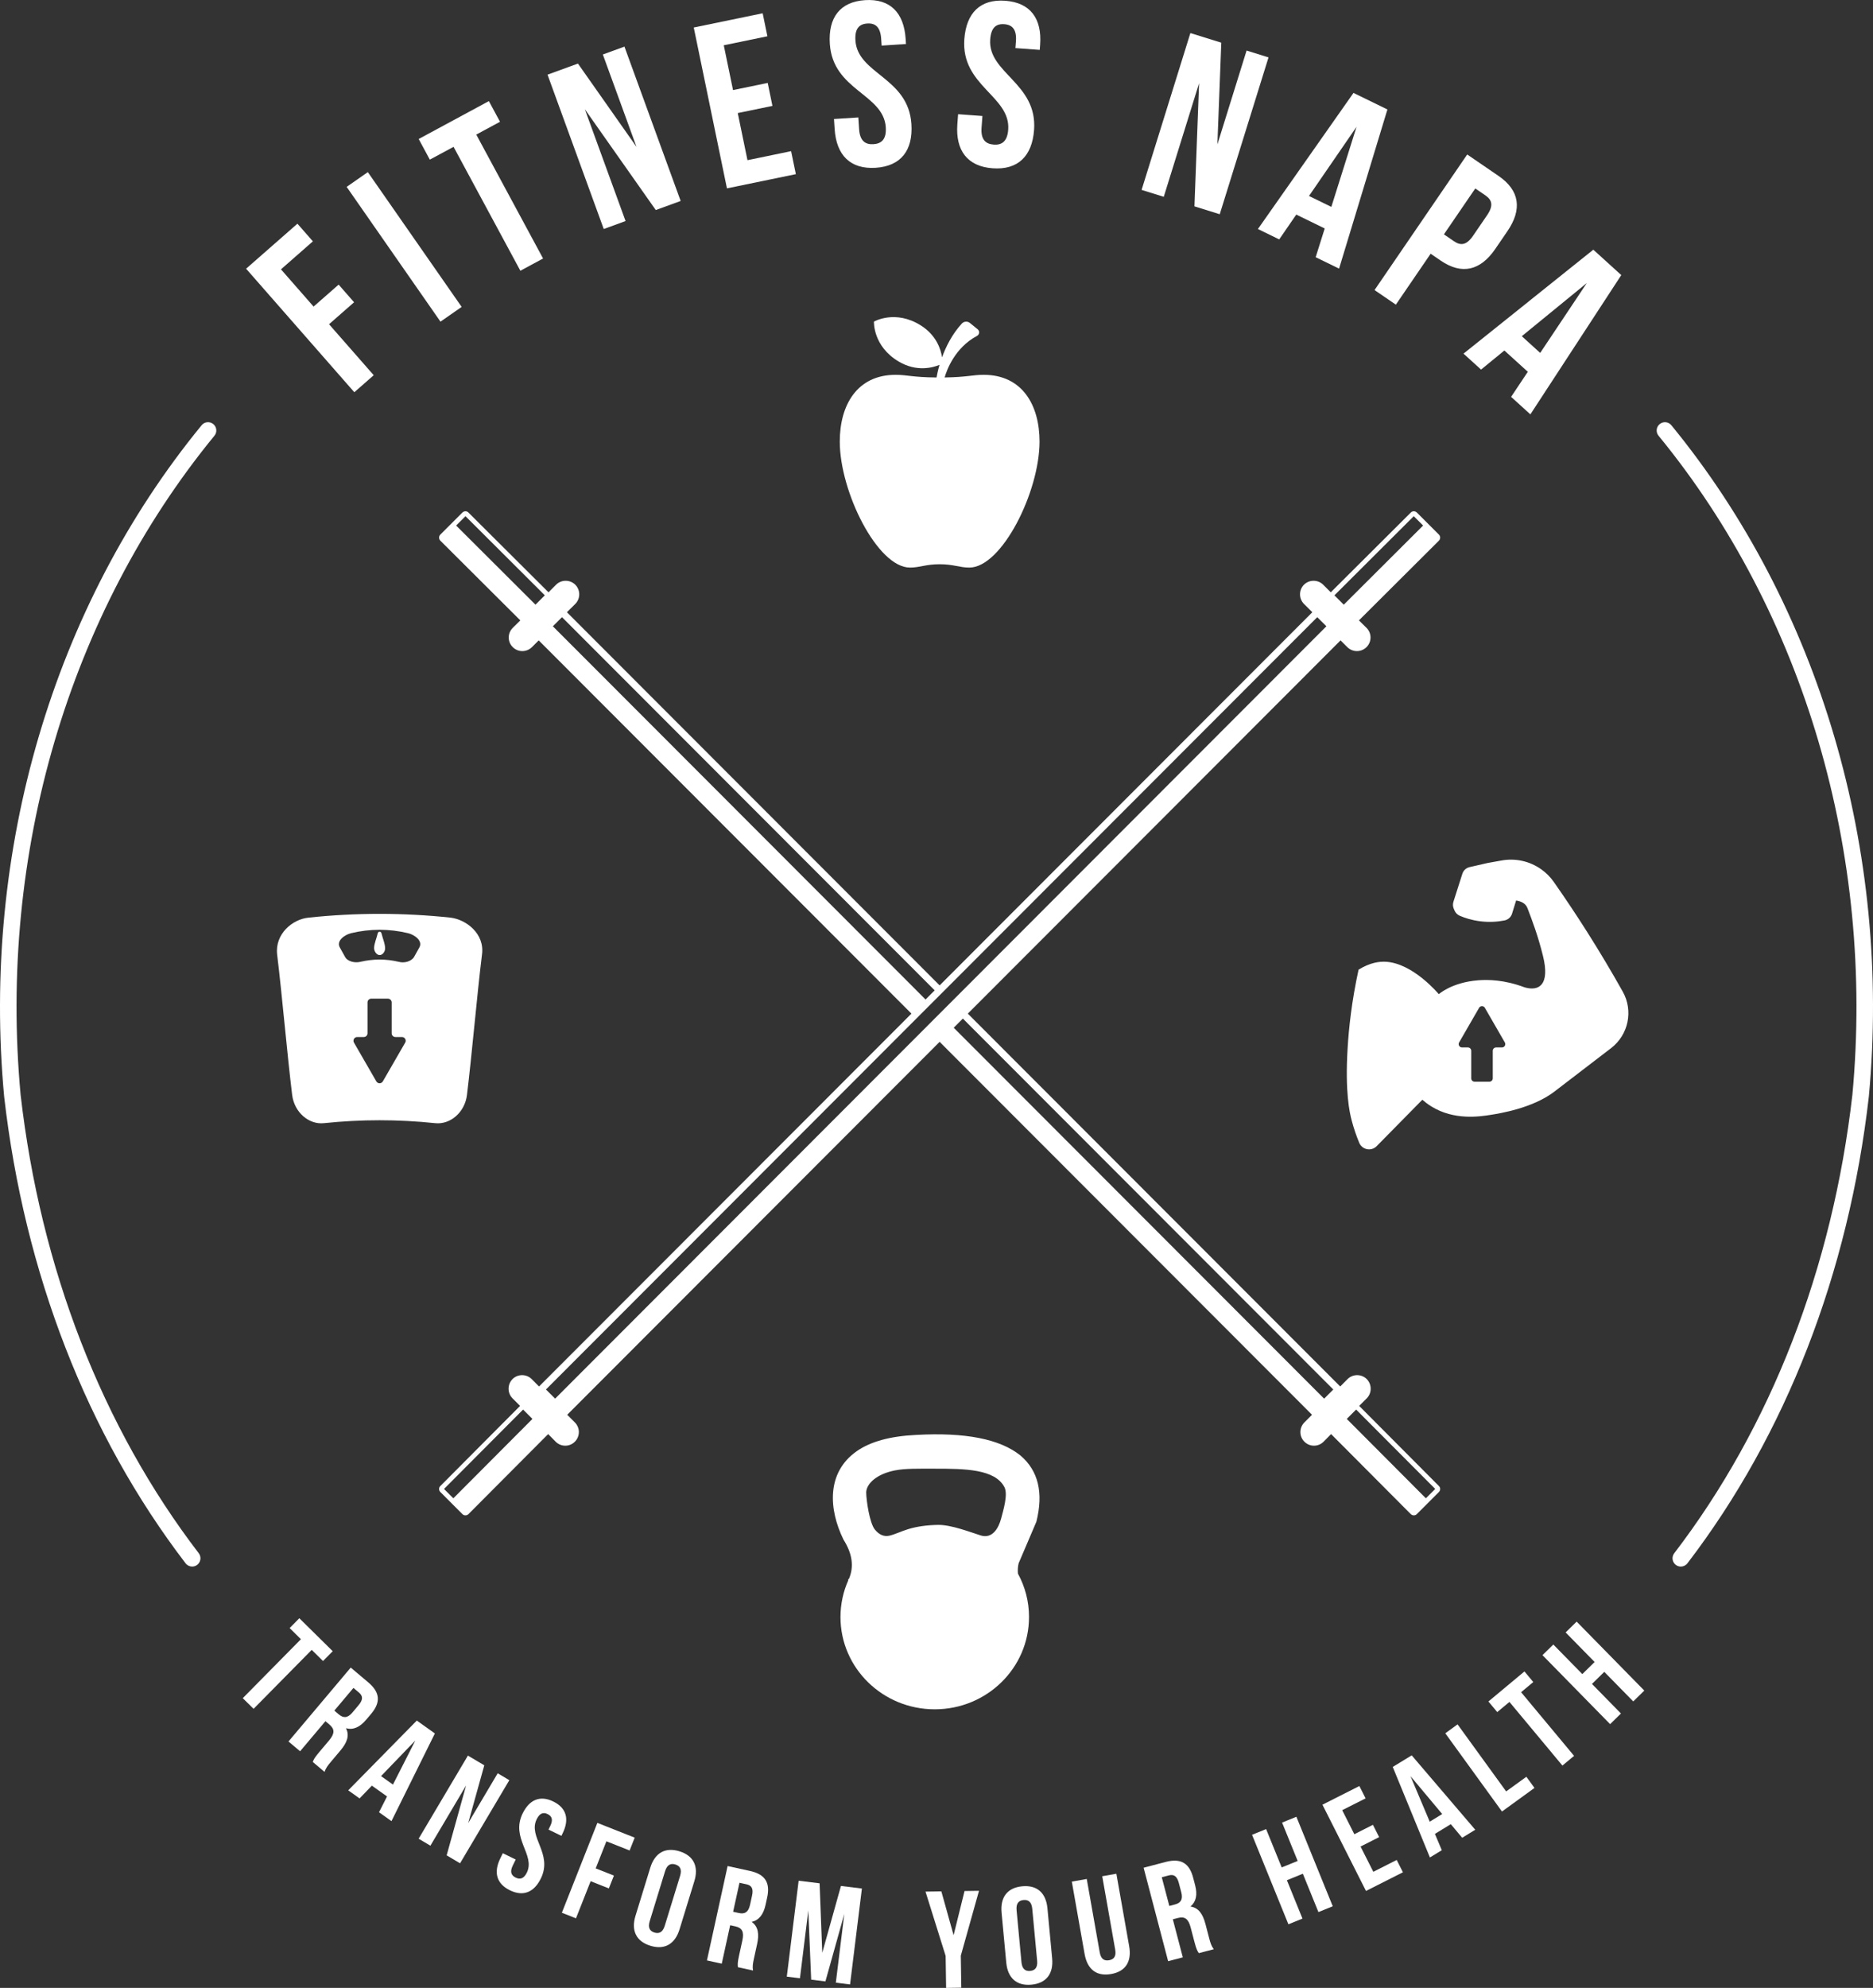 <?xml version="1.0" encoding="UTF-8"?><svg id="b" xmlns="http://www.w3.org/2000/svg" viewBox="0 0 1075.78 1141.14"><rect x="0" y="0" width="1075.78" height="1141.14" fill="#333333" stroke="none"/><g id="c"><path d="m892.46,506.28c-2-2.85-4.47-5.32-7.31-7.32-6.64-4.68-14.9-6.47-22.89-4.97,0,0-7.35,1.29-7.73,1.38l-10.46,2.39c-1.96.45-3.53,1.89-4.14,3.8l-5.14,16.1c-.41,1.29-.35,2.69.18,3.94l.46,1.08c.58,1.36,1.66,2.43,3.01,3.01,2.93,1.24,6.77,2.5,11.37,3.11,5.68.76,10.61.29,14.3-.43,2.06-.4,3.74-1.89,4.36-3.9.78-2.52,1.55-5.04,2.33-7.56,2.99.51,5.49,1.69,6.52,4.39,2.75,7.17,6,15.74,8.88,27.31,4.21,16.91-2.37,20.58-10.58,18.14-11.63-4.37-21.04-4.49-26.82-4.01-15.05,1.24-22.4,7.94-22.39,7.97-.01.01-14.75-17.87-30.61-18.63-3.45-.17-8.76.39-15.49,4.54-4,18.28-5.62,33.79-6.3,45.22-1.52,25.33,1.17,36.83,2.29,41.13,1.29,4.94,2.84,9.31,4.39,13.04,1.68,4.04,6.92,5.06,9.99,1.95l26.26-26.67c1.19,1.05,2.97,2.49,5.3,3.92,12.95,7.93,27.31,5.83,34.13,4.73,4.93-.79,23.76-3.75,36.21-13.17h0c10.92-8.38,21.87-16.74,32.79-25.12,9.96-7.65,12.83-21.44,6.69-32.39-6.31-11.25-13.17-22.79-20.63-34.55-6.31-9.94-12.64-19.4-18.95-28.39Zm-29.78,94.99h-3.37c-1.06,0-1.92.86-1.92,1.92v15.82c0,1.06-.86,1.92-1.92,1.92h-8.54c-1.06,0-1.92-.86-1.92-1.92v-15.82c0-1.06-.86-1.92-1.92-1.92h-3.37c-1.47,0-2.4-1.6-1.66-2.87l11.47-19.87c.74-1.28,2.58-1.28,3.32,0l11.47,19.87c.74,1.28-.18,2.87-1.66,2.87Z" style="fill:#fff; stroke-width:0px;"/><polygon points="214.65 215.39 188.99 186.12 203.37 173.51 194.5 163.38 180.11 175.99 161.38 154.61 179.71 138.54 170.83 128.41 141.35 154.25 203.51 225.16 214.65 215.39" style="fill:#fff; stroke-width:0px;"/><rect x="224.72" y="94.58" width="14.82" height="94.29" transform="translate(-39.35 158.11) rotate(-34.86)" style="fill:#fff; stroke-width:0px;"/><polygon points="260.51 84.29 298.88 155.42 311.92 148.39 273.55 77.26 287.19 69.9 280.79 58.04 240.48 79.79 246.87 91.64 260.51 84.29" style="fill:#fff; stroke-width:0px;"/><polygon points="359.3 126.89 335.92 62.72 376.65 120.57 390.95 115.36 358.66 26.76 346.25 31.28 365.58 84.31 331.95 36.49 314.48 42.86 346.77 131.46 359.3 126.89" style="fill:#fff; stroke-width:0px;"/><polygon points="457.11 99.97 454.38 86.77 429.32 91.95 423.74 64.9 443.66 60.79 440.94 47.6 421.02 51.71 415.71 25.99 440.77 20.82 438.05 7.62 398.47 15.79 417.53 108.13 457.11 99.97" style="fill:#fff; stroke-width:0px;"/><path d="m508.75,73.13c.44,6.72-2.36,9.33-7.06,9.64-4.7.31-7.82-1.92-8.26-8.64l-.44-6.72-13.98.91.38,5.78c.98,15.05,9.07,23.16,23.59,22.22,14.51-.95,21.48-10.04,20.5-25.09-1.75-26.88-30.89-28.62-32.15-47.98-.44-6.72,2.08-9.45,6.79-9.76,4.7-.31,7.56,2.07,8,8.79l.26,3.9,13.98-.91-.19-2.96c-.98-15.05-8.94-23.17-23.32-22.23-14.38.94-21.21,10.02-20.23,25.08,1.76,26.88,30.89,28.62,32.15,47.98Z" style="fill:#fff; stroke-width:0px;"/><path d="m570.15,96.6c14.51,1.07,22.67-6.97,23.78-22.02,1.99-26.87-26.63-32.63-25.2-51.97.5-6.72,3.37-9.07,8.08-8.72,4.7.35,7.2,3.1,6.7,9.82l-.29,3.9,13.97,1.03.22-2.96c1.11-15.05-5.64-24.19-20.02-25.25-14.37-1.06-22.4,6.99-23.51,22.04-1.99,26.87,26.63,32.63,25.2,51.97-.5,6.72-3.63,8.92-8.33,8.57-4.7-.35-7.48-2.98-6.98-9.7l.5-6.72-13.97-1.03-.43,5.78c-1.11,15.05,5.78,24.2,20.28,25.27Z" style="fill:#fff; stroke-width:0px;"/><polygon points="688.71 47.76 686.04 118.45 700.57 122.98 728.59 32.95 715.99 29.02 699.22 82.91 701.46 24.5 683.71 18.98 655.69 109.01 668.42 112.97 688.71 47.76" style="fill:#fff; stroke-width:0px;"/><path d="m734.73,137.43l9.8-14.25,16.34,7.97-5.2,16.5,13.44,6.55,27.77-91.36-19.49-9.5-54.89,78.13,12.23,5.96Zm44.42-64.66l-14.48,45.99-12.83-6.26,27.32-39.73Z" style="fill:#fff; stroke-width:0px;"/><path d="m801.72,174.89l19.99-29.24,5.78,3.95c12.23,8.36,22.88,5.69,31.39-6.77l6.92-10.12c8.52-12.45,7.15-23.34-5.08-31.71l-18.01-12.32-53.23,77.83,12.23,8.36Zm45.62-66.71l5.78,3.95c3.89,2.66,4.79,5.89.99,11.44l-7.98,11.68c-3.8,5.56-7.13,5.89-11.02,3.23l-5.78-3.95,18.02-26.35Z" style="fill:#fff; stroke-width:0px;"/><path d="m850.67,212.15l13.39-10.95,13.46,12.22-9.6,14.39,11.07,10.05,52.21-79.95-16.06-14.58-74.56,59.67,10.07,9.14Zm60.73-49.66l-26.77,40.1-10.57-9.6,37.34-30.51Z" style="fill:#fff; stroke-width:0px;"/><polygon points="185.53 953.49 191.1 947.85 171.92 928.93 166.36 934.57 172.84 940.97 139.44 974.81 145.65 980.93 179.04 947.09 185.53 953.49" style="fill:#fff; stroke-width:0px;"/><path d="m210.35,987.15l2.81-3.33c5.52-6.54,5.25-12.26-1.65-18.08l-10.06-8.48-35.75,42.42,6.66,5.62,14.56-17.27,2.3,1.94c3.03,2.55,3.14,5.13-.18,9.07l-5.62,6.66c-2.91,3.45-3.23,4.32-3.79,5.72l6.79,5.72c.66-2.14,1.88-3.7,3.61-5.76l5.51-6.54c3.73-4.42,5.35-8.55,3.19-12.76,4.14,1.11,7.94-.56,11.61-4.93Zm-15.72-2.99l-2.6-2.2,10.98-13.03,3.21,2.71c2.36,1.99,2.27,4.19-.28,7.22l-3.52,4.18c-2.86,3.39-5.29,3.21-7.78,1.11Z" style="fill:#fff; stroke-width:0px;"/><path d="m239.39,987.68l-39.38,40.04,6.52,4.64,7.06-7.33,8.71,6.2-4.61,9.07,7.16,5.1,24.93-50.33-10.39-7.4Zm-13.69,36.74l-6.84-4.87,19.68-20.42-12.84,25.29Z" style="fill:#fff; stroke-width:0px;"/><polygon points="285.86 1017.93 268.92 1046.49 278.16 1013.36 268.75 1007.78 240.45 1055.49 247.2 1059.5 267.7 1024.94 256.54 1065.04 264.24 1069.6 292.54 1021.89 285.86 1017.93" style="fill:#fff; stroke-width:0px;"/><path d="m317.8,1034.13c-7.62-3.71-13.76-1.06-17.65,6.92-6.94,14.25,7.45,23.63,2.45,33.89-1.73,3.56-3.93,4.08-6.42,2.87-2.49-1.21-3.44-3.26-1.71-6.82l1.73-3.56-7.41-3.61-1.49,3.06c-3.88,7.98-2.11,14.48,5.58,18.23,7.7,3.75,13.91,1.13,17.79-6.85,6.94-14.25-7.45-23.63-2.45-33.89,1.73-3.56,3.82-4.22,6.31-3.01,2.49,1.21,3.26,3.26,1.52,6.82l-1.01,2.07,7.41,3.61.76-1.57c3.88-7.98,2.18-14.45-5.44-18.16Z" style="fill:#fff; stroke-width:0px;"/><polygon points="361.63 1062.25 364.54 1054.88 343.1 1046.4 322.71 1097.99 330.82 1101.19 339.24 1079.89 349.7 1084.03 352.61 1076.66 342.15 1072.52 348.29 1056.98 361.63 1062.25" style="fill:#fff; stroke-width:0px;"/><path d="m390.24,1062.71c-8.18-2.52-14.14.96-16.75,9.44l-8.48,27.57c-2.61,8.48.37,14.7,8.55,17.22,8.18,2.52,14.14-.96,16.75-9.44l8.48-27.57c2.61-8.48-.37-14.7-8.55-17.22Zm.38,14.13l-8.81,28.62c-1.16,3.79-3.27,4.71-5.92,3.9-2.65-.81-3.87-2.77-2.71-6.55l8.8-28.63c1.17-3.79,3.27-4.71,5.92-3.9,2.65.82,3.88,2.77,2.71,6.55Z" style="fill:#fff; stroke-width:0px;"/><path d="m430.76,1073.99l-12.85-2.81-11.87,54.18,8.51,1.86,4.83-22.06,2.94.64c3.87.85,5.16,3.08,4.06,8.11l-1.86,8.51c-.97,4.41-.84,5.33-.68,6.83l8.67,1.9c-.41-2.2-.06-4.15.51-6.78l1.83-8.36c1.24-5.65.74-10.06-3.12-12.77,4.18-.95,6.76-4.2,7.98-9.77l.93-4.26c1.83-8.36-1.06-13.29-9.88-15.22Zm1.18,14.21l-1.17,5.34c-.95,4.33-3.19,5.3-6.36,4.61l-3.33-.73,3.65-16.64,4.1.9c3.02.66,3.96,2.65,3.11,6.52Z" style="fill:#fff; stroke-width:0px;"/><polygon points="472.28 1120.96 470.74 1081.09 458.71 1079.61 451.91 1134.66 459.46 1135.59 464.26 1096.66 465.91 1136.39 474.09 1137.4 484.94 1098.65 480.07 1138.13 488.24 1139.14 495.04 1084.09 483.01 1082.61 472.28 1120.96" style="fill:#fff; stroke-width:0px;"/><polygon points="553.99 1085.52 547.71 1110.89 540.68 1085.72 531.57 1085.85 543.14 1122.77 543.41 1141.14 552.13 1141.01 551.85 1122.63 562.3 1085.39 553.99 1085.52" style="fill:#fff; stroke-width:0px;"/><path d="m601.61,1095.44c-.83-8.83-5.96-13.45-14.48-12.64-8.52.8-12.7,6.29-11.87,15.12l2.7,28.71c.83,8.83,5.96,13.45,14.48,12.64,8.52-.8,12.7-6.29,11.87-15.12l-2.7-28.71Zm-9.91,35.95c-2.76.26-4.64-1.08-5.01-5.02l-2.8-29.82c-.37-3.94,1.23-5.61,3.99-5.87,2.76-.26,4.64,1.08,5.01,5.02l2.8,29.82c.37,3.94-1.22,5.61-3.99,5.87Z" style="fill:#fff; stroke-width:0px;"/><path d="m641.19,1075.6l-8.11,1.43,7.45,42.13c.69,3.9-.78,5.61-3.51,6.09s-4.7-.62-5.38-4.52l-7.45-42.13-8.58,1.52,7.35,41.58c1.55,8.74,6.8,12.96,15.22,11.47,8.43-1.49,11.91-7.26,10.37-15.99l-7.35-41.58Z" style="fill:#fff; stroke-width:0px;"/><path d="m692.34,1104.37c-1.47-5.59-3.92-9.29-8.59-9.95,3.29-2.75,4.11-6.81,2.66-12.33l-1.11-4.22c-2.17-8.28-6.99-11.35-15.73-9.06l-12.72,3.34,14.08,53.65,8.43-2.21-5.73-21.84,2.91-.76c3.83-1.01,6,.39,7.31,5.37l2.21,8.43c1.15,4.37,1.68,5.13,2.5,6.39l8.59-2.25c-1.37-1.77-1.95-3.67-2.63-6.27l-2.17-8.28Zm-17.43-11.15l-3.3.87-4.33-16.48,4.06-1.07c2.99-.78,4.73.56,5.74,4.39l1.39,5.29c1.13,4.29-.43,6.17-3.57,7Z" style="fill:#fff; stroke-width:0px;"/><polygon points="736.38 1046.23 745.33 1068.25 736.16 1071.98 727.21 1049.96 719.13 1053.24 740.01 1104.62 748.09 1101.34 739.14 1079.32 748.31 1075.59 757.26 1097.61 765.48 1094.27 744.6 1042.89 736.38 1046.23" style="fill:#fff; stroke-width:0px;"/><polygon points="788.78 1074.48 781.45 1059.98 792.13 1054.58 788.56 1047.51 777.88 1052.91 770.91 1039.11 784.35 1032.33 780.77 1025.25 759.56 1035.97 784.57 1085.48 805.79 1074.76 802.21 1067.69 788.78 1074.48" style="fill:#fff; stroke-width:0px;"/><path d="m799.94,1014.29l21.35,51.97,6.83-4.17-3.96-9.37,9.13-5.58,6.53,7.8,7.51-4.59-36.5-42.71-10.89,6.65Zm21.24,31.42l-11.04-26.13,18.21,21.75-7.17,4.38Z" style="fill:#fff; stroke-width:0px;"/><polygon points="865.08 1028.34 837.17 989.85 830.12 994.97 862.68 1039.88 881.35 1026.34 876.69 1019.93 865.08 1028.34" style="fill:#fff; stroke-width:0px;"/><polygon points="880.66 965.56 875.59 959.47 854.89 976.72 859.96 982.81 866.96 976.97 897.39 1013.5 904.09 1007.93 873.66 971.39 880.66 965.56" style="fill:#fff; stroke-width:0px;"/><polygon points="899.24 937.08 915.89 954.05 908.82 960.99 892.17 944.02 885.94 950.12 924.79 989.72 931.01 983.61 914.37 966.64 921.44 959.71 938.08 976.68 944.42 970.46 905.57 930.87 899.24 937.08" style="fill:#fff; stroke-width:0px;"/><path d="m115.81,244.1C30.61,348.02-10.73,488.47,2.39,629.54c11.63,101.37,47.67,194,104.21,267.87.94,1.22,2.35,1.86,3.78,1.86,1.01,0,2.02-.32,2.89-.98,2.08-1.6,2.48-4.58.89-6.67-55.5-72.5-90.88-163.51-102.31-263.07C-1.04,490.06,39.54,352.13,123.16,250.12c1.67-2.03,1.37-5.03-.66-6.69-2.03-1.67-5.03-1.37-6.69.66Z" style="fill:#fff; stroke-width:0px;"/><path d="m959.96,244.1c-1.66-2.03-4.66-2.33-6.69-.66-2.03,1.66-2.33,4.66-.66,6.69,83.63,102,124.2,239.93,111.33,378.33-11.44,99.67-46.82,190.67-102.32,263.17-1.6,2.09-1.2,5.07.89,6.67.86.66,1.88.98,2.89.98,1.43,0,2.84-.64,3.78-1.86,56.54-73.87,92.58-166.5,104.22-267.97,13.11-140.97-28.23-281.42-113.43-385.34Z" style="fill:#fff; stroke-width:0px;"/><path d="m749.21,827.6c3.01,3.04,7.96,3.04,11,0l4.32-4.38,45.78,45.95c.98.94,2.55.94,3.46,0l12.67-12.68c.99-.99.99-2.56,0-3.47l-45.78-45.98,4.35-4.35c3.01-3.01,3.01-8,0-11.04-3.03-3.02-7.99-3.02-11.02,0l-4.22,4.25-213.89-214.04,214.08-214.26,3.85,3.85c3.09,3.08,8.03,3.08,11.09,0,3.04-3.01,3.04-7.96,0-11l-4.38-4.32,45.95-45.78c.94-.98.94-2.55,0-3.46l-12.68-12.67c-.99-.99-2.56-.99-3.47,0l-45.98,45.78-4.35-4.35c-3.01-3.01-8-3.01-11.04,0-3.02,3.03-3.02,7.99,0,11.02l4.25,4.22h0s.55.56.55.56l-214.06,214.21-214.06-214.21.55-.55h0s4.25-4.23,4.25-4.23c3.02-3.03,3.02-7.99,0-11.02-3.04-3.01-8.02-3.01-11.04,0l-4.35,4.35-45.98-45.78c-.91-.99-2.48-.99-3.47,0l-12.68,12.67c-.94.91-.94,2.48,0,3.46l45.95,45.78-4.38,4.32c-3.04,3.03-3.04,7.99,0,11,3.06,3.08,8,3.08,11.09,0l3.85-3.85,214.08,214.26-213.89,214.04-4.22-4.25c-3.03-3.02-7.99-3.02-11.02,0-3.01,3.04-3.01,8.02,0,11.04l4.35,4.35-45.78,45.98c-.99.91-.99,2.48,0,3.47l12.67,12.68c.91.94,2.48.94,3.46,0l45.78-45.95,4.32,4.38c3.03,3.04,7.99,3.04,11,0,3.08-3.06,3.08-8,0-11.09l-4.37-4.38,213.89-214.07,213.89,214.07-4.37,4.38c-3.08,3.09-3.08,8.03,0,11.09Zm29.7-18.46l45.42,45.57-3.65,3.66h.01s-1.72,1.71-1.72,1.71l-45.43-45.57,5.36-5.37Zm33.1-512.82l3.66,3.65h.01s1.7,1.71,1.7,1.71l-45.57,45.43-5.37-5.36,45.57-45.42Zm-504.45,50.79l-45.57-45.43,1.7-1.72h.01s3.66-3.64,3.66-3.64l45.57,45.42-5.37,5.36Zm-47.17,512.97l-1.72-1.7h.01s-3.65-3.67-3.65-3.67l45.42-45.57,5.36,5.37-45.43,45.57Zm57.15-500.57l5.25-5.23,214.06,214.22-5.25,5.25-214.06-214.24Zm1.3,443.37l-5.26-5.27,216.46-216.63,4.39-4.39,5.25-5.25,2.84-2.84,214.06-214.22,5.25,5.23-442.99,443.37Zm228.94-212.93l5.25-5.25,212.76,212.92-5.26,5.27-212.75-212.93Z" style="fill:#fff; stroke-width:0px;"/><path d="m591.03,928.24c0-9.02-2.31-17.51-6.37-24.94-.18-2.14-.04-4.12.42-5.94,0,0,3.39-7.94,10.17-23.81,4.18-16.65,1.12-29.34-9.18-38.07-11.74-9.44-31.71-13.36-59.9-11.78-14.86.7-26.24,3.82-34.15,9.38-17.45,12.27-16.08,33.35-7.53,50.77,5.07,8,6.11,15.48,3.12,22.45,0,0,0,0,0,0l-.03.06s.02-.04.02-.06c-.41.25-.54.54-.4.88.03-.06.05-.11.08-.17-2.92,6.5-4.54,13.69-4.54,21.24,0,29.25,24.24,52.96,54.14,52.96s54.14-23.71,54.14-52.96Zm-80.16-46.71c-3.17.74-6.01-.56-8.39-3.52-3.06-3.8-4.94-16.82-4.97-21.39.23-5.14,6.25-10.53,16.46-12.54,6.05-1.19,13.39-1,23.04-1,17.11,0,34.51.19,39.91,10.63,2.16,4.18-.74,13.51-1.9,17.95-1.47,5.6-5.05,11.81-11.74,9.74-5.44-1.68-16.79-6.16-24.44-6.05-6.59.1-12.22.93-17.11,2.4-4.02,1.21-7.53,3-10.86,3.78Z" style="fill:#fff; stroke-width:0px;"/><path d="m501.96,184.62h0s0,0,0,0c0,0,0,0,0,0h0c-.01.3-.55,14.13,14.18,22.89,10.42,6.2,19.8,3.46,23.49,1.92-.99,3.36-1.5,5.98-1.71,7.26-13.83-.11-16.84-1.53-23.53-1.53-22.1,0-32.06,17.32-32.06,38.32,0,28.85,21.68,72.33,40.33,72.33,5.66,0,9-1.91,17.04-1.91s11.38,1.91,17.04,1.91c18.65,0,40.33-43.48,40.33-72.33,0-20.99-9.96-38.32-32.06-38.32-6.51,0-9.53,1.34-22.45,1.52,1.16-4.07,5.75-16.99,18.59-23.86,1.44-.77,1.65-2.76.38-3.8l-4.42-3.6c-1.39-1.14-3.44-1.01-4.66.31-5.64,6.13-9.19,13.37-11.38,19.39-.69-4.58-3.22-12.69-12.25-18.35-14.52-9.1-26.58-2.3-26.84-2.16Z" style="fill:#fff; stroke-width:0px;"/><path d="m268.21,628.51c2.87-23.41,5.74-57.13,8.62-80.54,1.68-12.01-9.13-20.17-18.12-21.22-27.11-2.87-54.3-2.87-81.41,0-9.25.87-19.48,9.31-18.12,21.22,2.87,23.41,5.74,57.13,8.62,80.54,1.24,10.08,9.66,17.18,18.26,16.23,21.29-2.23,42.61-2.23,63.9,0,8.6.94,17.02-6.15,18.26-16.23Zm-35.48-30l-12.85,22.26c-.83,1.43-2.89,1.43-3.72,0l-12.85-22.26c-.83-1.43.21-3.22,1.86-3.22h3.77c1.19,0,2.15-.96,2.15-2.15v-17.72c0-1.19.96-2.15,2.15-2.15h9.57c1.18,0,2.15.96,2.15,2.15v17.72c0,1.19.96,2.15,2.15,2.15h3.77c1.65,0,2.68,1.79,1.86,3.22Zm8.18-54.72c-1.01,1.82-2.03,3.65-3.04,5.47-1.56,2.66-5.69,3.77-8.83,2.86-7.47-1.73-14.57-1.73-22.04,0-3.06.79-7.37-.09-8.83-2.86-1.01-1.82-2.03-3.65-3.04-5.47-2.04-3.74,2.8-7.15,6.36-8.07,11.06-2.66,22-2.66,33.05,0,3.56.92,8.41,4.33,6.36,8.07Z" style="fill:#fff; stroke-width:0px;"/><path d="m216.89,535.99c-.53,2.44-1.94,5.53-2.03,8.14-.06,1.86,1.48,4.39,3.54,4.09,1.55-.22,2.74-2.09,2.79-3.6.08-2.73-1.45-6.09-2.01-8.63-.34-1.57-1.95-1.58-2.3,0Z" style="fill:#fff; stroke-width:0px;"/></g></svg>